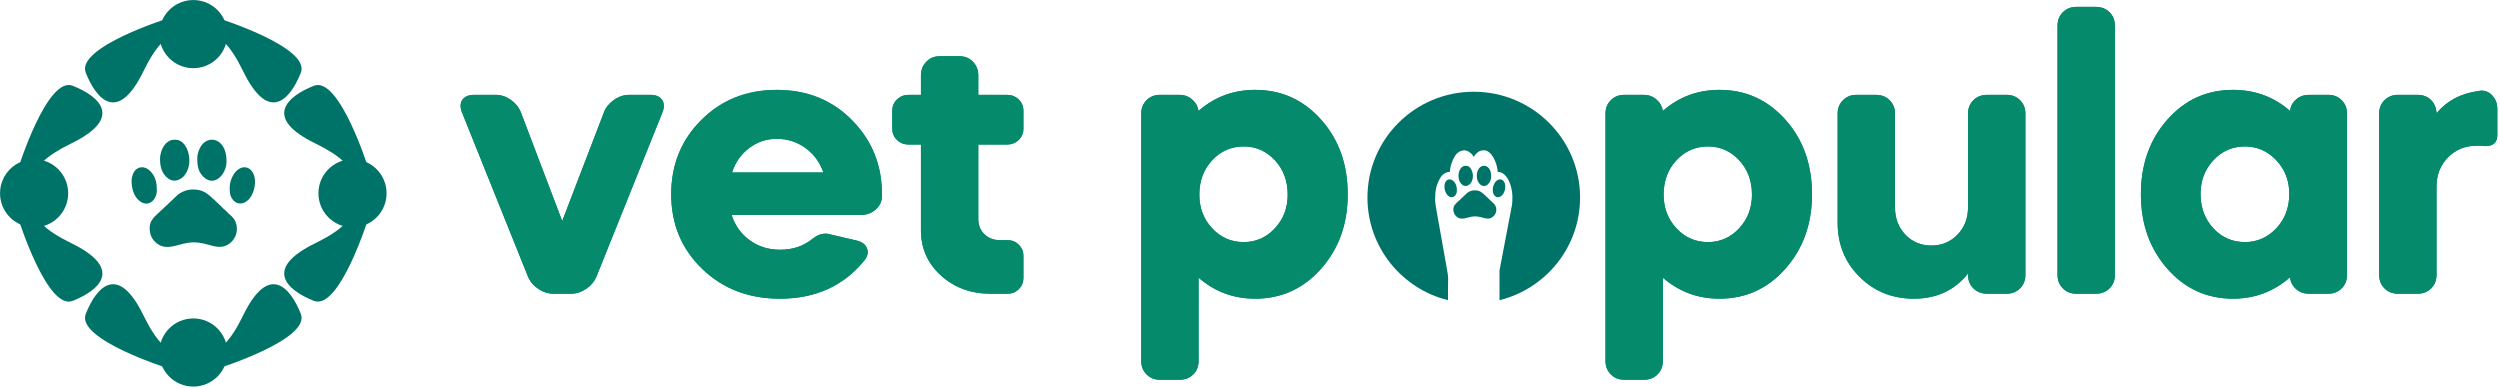 <svg xmlns="http://www.w3.org/2000/svg" width="899" height="140" viewBox="0 0 899 140" fill="none"><path fill-rule="evenodd" clip-rule="evenodd" d="M78.111 132.597C78.111 132.597 112.07 122.012 108.144 112.77C104.378 103.361 96.698 94.35 87.404 113.473C78.111 132.597 71.774 125.523 71.774 125.523C71.774 125.523 67.868 135.398 78.111 132.597Z" fill="#007368"></path><path fill-rule="evenodd" clip-rule="evenodd" d="M60.912 132.598C60.912 132.598 26.953 122.013 30.879 112.77C34.645 103.361 42.326 94.35 51.619 113.474C60.912 132.598 67.25 125.523 67.25 125.523C67.25 125.523 71.156 135.398 60.912 132.598Z" fill="#007368"></path><path d="M69.531 139.013C76.298 139.006 81.779 133.515 81.772 126.747C81.766 119.98 76.274 114.5 69.507 114.506C62.74 114.513 57.259 120.004 57.266 126.772C57.273 133.539 62.764 139.019 69.531 139.013Z" fill="#007368"></path><path fill-rule="evenodd" clip-rule="evenodd" d="M78.111 6.427C78.111 6.427 112.07 17.012 108.144 26.255C104.378 35.664 96.698 44.675 87.404 25.551C78.111 6.427 71.774 13.502 71.774 13.502C71.774 13.502 67.868 3.627 78.111 6.427Z" fill="#007368"></path><path fill-rule="evenodd" clip-rule="evenodd" d="M60.912 6.427C60.912 6.427 26.953 17.012 30.879 26.255C34.645 35.664 42.326 44.675 51.619 25.551C60.912 6.427 67.25 13.502 67.25 13.502C67.25 13.502 71.156 3.626 60.912 6.427Z" fill="#007368"></path><path d="M69.531 0.012C76.298 0.019 81.779 5.51 81.772 12.277C81.766 19.044 76.274 24.525 69.507 24.518C62.74 24.512 57.259 19.02 57.266 12.253C57.273 5.486 62.764 0.005 69.531 0.012Z" fill="#007368"></path><path fill-rule="evenodd" clip-rule="evenodd" d="M6.427 60.913C6.427 60.913 17.012 26.954 26.255 30.88C35.664 34.646 44.675 42.326 25.551 51.62C6.427 60.913 13.502 67.251 13.502 67.251C13.502 67.251 3.627 71.156 6.427 60.913Z" fill="#007368"></path><path fill-rule="evenodd" clip-rule="evenodd" d="M6.427 78.112C6.427 78.112 17.012 112.071 26.255 108.145C35.664 104.379 44.674 96.698 25.551 87.405C6.427 78.112 13.501 71.774 13.501 71.774C13.501 71.774 3.626 67.868 6.427 78.112Z" fill="#007368"></path><path d="M0.012 69.493C0.019 62.726 5.51 57.245 12.277 57.252C19.044 57.259 24.525 62.75 24.518 69.517C24.512 76.284 19.02 81.765 12.253 81.758C5.486 81.752 0.005 76.26 0.012 69.493Z" fill="#007368"></path><path fill-rule="evenodd" clip-rule="evenodd" d="M132.597 60.913C132.597 60.913 122.012 26.954 112.77 30.88C103.36 34.646 94.35 42.326 113.473 51.62C132.597 60.913 125.523 67.251 125.523 67.251C125.523 67.251 135.398 71.156 132.597 60.913Z" fill="#007368"></path><path fill-rule="evenodd" clip-rule="evenodd" d="M132.597 78.112C132.597 78.112 122.013 112.071 112.77 108.145C103.361 104.379 94.35 96.698 113.474 87.405C132.597 78.112 125.523 71.774 125.523 71.774C125.523 71.774 135.398 67.868 132.597 78.112Z" fill="#007368"></path><path d="M139.013 69.493C139.006 62.726 133.515 57.245 126.747 57.252C119.98 57.259 114.5 62.75 114.506 69.517C114.513 76.284 120.004 81.765 126.771 81.758C133.539 81.752 139.019 76.26 139.013 69.493Z" fill="#007368"></path><path d="M803.01 107.408C810.803 107.408 817.634 104.841 823.501 99.706C823.685 101.448 824.418 102.87 825.702 103.97C826.986 105.07 828.498 105.62 830.24 105.62H837.254C839.179 105.62 840.784 104.978 842.067 103.695C843.35 102.411 843.992 100.807 843.992 98.882V40.847C843.992 38.921 843.35 37.317 842.067 36.034C840.783 34.751 839.178 34.108 837.254 34.108H830.24C828.498 34.108 826.985 34.659 825.702 35.759C824.418 36.859 823.685 38.234 823.501 39.885C817.725 34.842 810.895 32.321 803.01 32.321C793.567 32.321 785.682 35.897 779.357 43.048C773.031 50.199 769.867 59.138 769.867 69.865C769.867 80.5 773.031 89.416 779.357 96.613C785.682 103.81 793.567 107.409 803.01 107.409V107.408ZM807.274 52.673C811.674 52.673 815.433 54.324 818.551 57.624C821.668 60.925 823.226 64.959 823.226 69.726C823.226 74.677 821.668 78.803 818.551 82.104C815.433 85.404 811.674 87.054 807.274 87.054C802.782 87.054 798.999 85.404 795.928 82.104C792.857 78.803 791.321 74.677 791.321 69.726C791.321 64.959 792.857 60.925 795.928 57.624C798.999 54.324 802.781 52.673 807.274 52.673Z" fill="#058A6C"></path><path d="M577.335 40.846V129.824C577.335 131.749 577.977 133.354 579.26 134.637C580.544 135.921 582.148 136.562 584.074 136.562H591.087C593.104 136.562 594.754 135.921 596.038 134.637C597.322 133.353 597.963 131.749 597.963 129.824V99.844C603.739 104.886 610.524 107.407 618.317 107.407C627.76 107.407 635.668 103.809 642.039 96.612C648.411 89.415 651.598 80.499 651.598 69.863C651.598 59.137 648.411 50.198 642.039 43.046C635.668 35.895 627.76 32.319 618.317 32.319C610.524 32.319 603.74 34.841 597.963 39.883C597.688 38.233 596.909 36.857 595.625 35.757C594.342 34.657 592.829 34.107 591.087 34.107H584.074C582.148 34.107 580.544 34.749 579.26 36.032C577.977 37.316 577.335 38.92 577.335 40.846V40.846ZM614.192 52.673C618.592 52.673 622.328 54.324 625.399 57.624C628.471 60.925 630.006 65.05 630.006 70.001C630.006 74.769 628.471 78.803 625.399 82.104C622.328 85.404 618.592 87.054 614.192 87.054C609.699 87.054 605.917 85.404 602.846 82.104C599.774 78.803 598.239 74.769 598.239 70.001C598.239 65.051 599.775 60.925 602.846 57.624C605.917 54.324 609.699 52.673 614.192 52.673Z" fill="#058A6C"></path><path d="M410.382 40.846V129.824C410.382 131.749 411.024 133.354 412.307 134.637C413.591 135.921 415.196 136.562 417.121 136.562H424.134C426.151 136.562 427.802 135.921 429.085 134.637C430.369 133.353 431.01 131.749 431.01 129.824V99.844C436.786 104.886 443.571 107.407 451.364 107.407C460.807 107.407 468.715 103.809 475.087 96.612C481.458 89.415 484.644 80.499 484.644 69.863C484.644 59.137 481.458 50.198 475.087 43.046C468.715 35.895 460.807 32.319 451.364 32.319C443.571 32.319 436.787 34.841 431.01 39.883C430.735 38.233 429.956 36.857 428.672 35.757C427.389 34.657 425.876 34.107 424.134 34.107H417.121C415.195 34.107 413.591 34.749 412.307 36.032C411.024 37.316 410.382 38.92 410.382 40.846V40.846ZM447.238 52.673C451.639 52.673 455.375 54.324 458.446 57.624C461.518 60.925 463.054 65.05 463.054 70.001C463.054 74.769 461.518 78.803 458.446 82.104C455.375 85.404 451.639 87.054 447.238 87.054C442.746 87.054 438.964 85.404 435.893 82.104C432.821 78.803 431.286 74.769 431.286 70.001C431.286 65.051 432.822 60.925 435.893 57.624C438.964 54.324 442.746 52.673 447.238 52.673Z" fill="#058A6C"></path><path d="M855.544 40.846V98.881C855.544 100.807 856.186 102.411 857.47 103.694C858.753 104.977 860.358 105.62 862.283 105.62H869.296C871.313 105.62 872.964 104.977 874.247 103.694C875.531 102.411 876.172 100.806 876.172 98.881V67.113C876.172 62.896 877.548 59.389 880.298 56.593C883.049 53.796 886.487 52.398 890.613 52.398H892.538C892.63 52.398 892.813 52.421 893.088 52.467C893.363 52.513 893.592 52.535 893.776 52.535C896.618 52.535 898.039 51.206 898.039 48.547V39.058C898.039 37.316 897.489 35.803 896.389 34.52C895.289 33.236 893.959 32.595 892.4 32.595C891.942 32.595 891.575 32.64 891.3 32.732C884.974 33.557 879.931 36.216 876.173 40.708C876.081 38.783 875.416 37.202 874.179 35.964C872.941 34.726 871.313 34.107 869.297 34.107H862.283C860.358 34.107 858.753 34.749 857.47 36.033C856.186 37.316 855.545 38.921 855.545 40.846L855.544 40.846Z" fill="#058A6C"></path><path d="M739.887 98.881C739.887 100.807 740.529 102.411 741.813 103.694C743.096 104.978 744.701 105.62 746.626 105.62H753.639C755.656 105.62 757.307 104.978 758.59 103.694C759.873 102.411 760.515 100.807 760.515 98.881V9.216C760.515 7.291 759.873 5.686 758.59 4.403C757.306 3.119 755.656 2.478 753.639 2.478H746.626C744.7 2.478 743.096 3.119 741.813 4.403C740.529 5.687 739.887 7.291 739.887 9.216V98.881Z" fill="#058A6C"></path><path d="M660.811 40.846V80.04C660.811 87.833 663.447 94.343 668.719 99.569C673.991 104.795 680.477 107.407 688.178 107.407C696.43 107.407 702.939 104.382 707.707 98.331V98.881C707.707 100.807 708.349 102.411 709.632 103.694C710.916 104.977 712.566 105.62 714.583 105.62H721.597C723.522 105.62 725.126 104.977 726.41 103.694C727.693 102.411 728.335 100.806 728.335 98.881V40.846C728.335 38.921 727.693 37.316 726.41 36.033C725.126 34.75 723.522 34.108 721.597 34.108H714.583C712.566 34.108 710.916 34.75 709.632 36.033C708.349 37.317 707.707 38.921 707.707 40.846V74.539C707.707 78.482 706.446 81.759 703.925 84.373C701.404 86.985 698.263 88.292 694.505 88.292C690.745 88.292 687.628 86.985 685.153 84.373C682.678 81.759 681.44 78.482 681.44 74.539V40.846C681.44 38.921 680.798 37.316 679.514 36.033C678.231 34.75 676.58 34.108 674.564 34.108H667.55C665.625 34.108 664.02 34.75 662.737 36.033C661.453 37.317 660.811 38.921 660.811 40.846Z" fill="#058A6C"></path><path d="M170.542 34.108C168.525 34.108 167.104 34.704 166.279 35.896C165.453 37.087 165.407 38.6 166.141 40.434L189.795 99.294C190.528 101.127 191.766 102.64 193.508 103.831C195.25 105.024 197.084 105.62 199.009 105.62H205.335C207.26 105.62 209.094 105.024 210.836 103.831C212.578 102.64 213.815 101.127 214.549 99.294L238.203 40.434C238.936 38.6 238.891 37.087 238.065 35.896C237.24 34.704 235.865 34.108 233.94 34.108H226.238C224.313 34.108 222.479 34.727 220.738 35.965C218.995 37.202 217.803 38.692 217.162 40.434L202.172 79.49L187.319 40.434C186.586 38.6 185.371 37.087 183.675 35.896C181.979 34.704 180.168 34.108 178.243 34.108H170.542H170.542ZM309.578 77.29C311.687 77.29 313.474 76.625 314.941 75.296C316.408 73.966 317.141 72.385 317.141 70.551C317.325 59.916 313.818 50.886 306.621 43.459C299.424 36.033 290.325 32.32 279.323 32.32C268.504 32.32 259.473 35.918 252.23 43.115C244.988 50.313 241.366 59.228 241.366 69.864C241.366 80.591 245.079 89.529 252.505 96.681C259.931 103.832 269.237 107.408 280.423 107.408C293.258 107.408 303.389 102.824 310.815 93.655C312.007 92.189 312.328 90.745 311.778 89.324C311.228 87.903 309.99 86.963 308.065 86.505L298.025 84.166C297.842 84.075 297.475 84.029 296.925 84.029C295.275 84.029 293.716 84.625 292.25 85.817C289.041 88.476 285.144 89.805 280.56 89.805C276.342 89.805 272.675 88.659 269.558 86.367C266.44 84.075 264.286 81.049 263.095 77.29H309.578L309.578 77.29ZM296.101 62.025H263.233C264.425 58.358 266.488 55.424 269.421 53.223C272.355 51.023 275.656 49.923 279.323 49.923C283.173 49.923 286.611 51.023 289.637 53.223C292.663 55.424 294.817 58.358 296.101 62.025ZM326.768 51.986H331.169V82.791C331.169 89.3 333.576 94.733 338.389 99.087C343.202 103.442 349.138 105.62 356.198 105.62H362.386C363.945 105.62 365.275 105.069 366.375 103.969C367.475 102.869 368.025 101.539 368.025 99.981V92.004C368.025 90.446 367.475 89.116 366.375 88.016C365.275 86.916 363.945 86.366 362.386 86.366H359.636C357.344 86.366 355.464 85.655 353.998 84.234C352.53 82.813 351.797 81.002 351.797 78.802V51.985H362.111C363.762 51.985 365.16 51.435 366.306 50.335C367.452 49.234 368.025 47.859 368.025 46.209V39.883C368.025 38.232 367.452 36.857 366.306 35.757C365.16 34.657 363.762 34.106 362.111 34.106H351.797V27.093C351.797 25.168 351.155 23.54 349.872 22.211C348.588 20.882 346.984 20.217 345.059 20.217H337.907C335.982 20.217 334.378 20.882 333.094 22.211C331.81 23.541 331.169 25.168 331.169 27.093V34.106H326.768C325.118 34.106 323.72 34.657 322.574 35.757C321.428 36.857 320.855 38.232 320.855 39.883V46.209C320.855 47.859 321.428 49.234 322.574 50.335C323.72 51.435 325.118 51.985 326.768 51.985V51.986Z" fill="#058A6C"></path><path d="M803.01 107.408C810.803 107.408 817.634 104.841 823.501 99.706C823.685 101.448 824.418 102.87 825.702 103.97C826.986 105.07 828.498 105.62 830.24 105.62H837.254C839.179 105.62 840.784 104.978 842.067 103.695C843.35 102.411 843.992 100.807 843.992 98.882V40.847C843.992 38.921 843.35 37.317 842.067 36.034C840.783 34.751 839.178 34.108 837.254 34.108H830.24C828.498 34.108 826.985 34.659 825.702 35.759C824.418 36.859 823.685 38.234 823.501 39.885C817.725 34.842 810.895 32.321 803.01 32.321C793.567 32.321 785.682 35.897 779.357 43.048C773.031 50.199 769.867 59.138 769.867 69.865C769.867 80.5 773.031 89.416 779.357 96.613C785.682 103.81 793.567 107.409 803.01 107.409V107.408ZM807.274 52.673C811.674 52.673 815.433 54.324 818.551 57.624C821.668 60.925 823.226 64.959 823.226 69.726C823.226 74.677 821.668 78.803 818.551 82.104C815.433 85.404 811.674 87.054 807.274 87.054C802.782 87.054 798.999 85.404 795.928 82.104C792.857 78.803 791.321 74.677 791.321 69.726C791.321 64.959 792.857 60.925 795.928 57.624C798.999 54.324 802.781 52.673 807.274 52.673Z" fill="#058A6C"></path><path d="M577.335 40.846V129.824C577.335 131.749 577.977 133.354 579.26 134.637C580.544 135.921 582.148 136.562 584.074 136.562H591.087C593.104 136.562 594.754 135.921 596.038 134.637C597.322 133.353 597.963 131.749 597.963 129.824V99.844C603.739 104.886 610.524 107.407 618.317 107.407C627.76 107.407 635.668 103.809 642.039 96.612C648.411 89.415 651.598 80.499 651.598 69.863C651.598 59.137 648.411 50.198 642.039 43.046C635.668 35.895 627.76 32.319 618.317 32.319C610.524 32.319 603.74 34.841 597.963 39.883C597.688 38.233 596.909 36.857 595.625 35.757C594.342 34.657 592.829 34.107 591.087 34.107H584.074C582.148 34.107 580.544 34.749 579.26 36.032C577.977 37.316 577.335 38.92 577.335 40.846V40.846ZM614.192 52.673C618.592 52.673 622.328 54.324 625.399 57.624C628.471 60.925 630.006 65.05 630.006 70.001C630.006 74.769 628.471 78.803 625.399 82.104C622.328 85.404 618.592 87.054 614.192 87.054C609.699 87.054 605.917 85.404 602.846 82.104C599.774 78.803 598.239 74.769 598.239 70.001C598.239 65.051 599.775 60.925 602.846 57.624C605.917 54.324 609.699 52.673 614.192 52.673Z" fill="#058A6C"></path><path d="M410.382 40.846V129.824C410.382 131.749 411.024 133.354 412.307 134.637C413.591 135.921 415.196 136.562 417.121 136.562H424.134C426.151 136.562 427.802 135.921 429.085 134.637C430.369 133.353 431.01 131.749 431.01 129.824V99.844C436.786 104.886 443.571 107.407 451.364 107.407C460.807 107.407 468.715 103.809 475.087 96.612C481.458 89.415 484.644 80.499 484.644 69.863C484.644 59.137 481.458 50.198 475.087 43.046C468.715 35.895 460.807 32.319 451.364 32.319C443.571 32.319 436.787 34.841 431.01 39.883C430.735 38.233 429.956 36.857 428.672 35.757C427.389 34.657 425.876 34.107 424.134 34.107H417.121C415.195 34.107 413.591 34.749 412.307 36.032C411.024 37.316 410.382 38.92 410.382 40.846V40.846ZM447.238 52.673C451.639 52.673 455.375 54.324 458.446 57.624C461.518 60.925 463.054 65.05 463.054 70.001C463.054 74.769 461.518 78.803 458.446 82.104C455.375 85.404 451.639 87.054 447.238 87.054C442.746 87.054 438.964 85.404 435.893 82.104C432.821 78.803 431.286 74.769 431.286 70.001C431.286 65.051 432.822 60.925 435.893 57.624C438.964 54.324 442.746 52.673 447.238 52.673Z" fill="#058A6C"></path><path d="M855.544 40.846V98.881C855.544 100.807 856.186 102.411 857.47 103.694C858.753 104.977 860.358 105.62 862.283 105.62H869.296C871.313 105.62 872.964 104.977 874.247 103.694C875.531 102.411 876.172 100.806 876.172 98.881V67.113C876.172 62.896 877.548 59.389 880.298 56.593C883.049 53.796 886.487 52.398 890.613 52.398H892.538C892.63 52.398 892.813 52.421 893.088 52.467C893.363 52.513 893.592 52.535 893.776 52.535C896.618 52.535 898.039 51.206 898.039 48.547V39.058C898.039 37.316 897.489 35.803 896.389 34.52C895.289 33.236 893.959 32.595 892.4 32.595C891.942 32.595 891.575 32.64 891.3 32.732C884.974 33.557 879.931 36.216 876.173 40.708C876.081 38.783 875.416 37.202 874.179 35.964C872.941 34.726 871.313 34.107 869.297 34.107H862.283C860.358 34.107 858.753 34.749 857.47 36.033C856.186 37.316 855.545 38.921 855.545 40.846L855.544 40.846Z" fill="#058A6C"></path><path d="M739.887 98.881C739.887 100.807 740.529 102.411 741.813 103.694C743.096 104.978 744.701 105.62 746.626 105.62H753.639C755.656 105.62 757.307 104.978 758.59 103.694C759.873 102.411 760.515 100.807 760.515 98.881V9.216C760.515 7.291 759.873 5.686 758.59 4.403C757.306 3.119 755.656 2.478 753.639 2.478H746.626C744.7 2.478 743.096 3.119 741.813 4.403C740.529 5.687 739.887 7.291 739.887 9.216V98.881Z" fill="#058A6C"></path><path d="M660.811 40.846V80.04C660.811 87.833 663.447 94.343 668.719 99.569C673.991 104.795 680.477 107.407 688.178 107.407C696.43 107.407 702.939 104.382 707.707 98.331V98.881C707.707 100.807 708.349 102.411 709.632 103.694C710.916 104.977 712.566 105.62 714.583 105.62H721.597C723.522 105.62 725.126 104.977 726.41 103.694C727.693 102.411 728.335 100.806 728.335 98.881V40.846C728.335 38.921 727.693 37.316 726.41 36.033C725.126 34.75 723.522 34.108 721.597 34.108H714.583C712.566 34.108 710.916 34.75 709.632 36.033C708.349 37.317 707.707 38.921 707.707 40.846V74.539C707.707 78.482 706.446 81.759 703.925 84.373C701.404 86.985 698.263 88.292 694.505 88.292C690.745 88.292 687.628 86.985 685.153 84.373C682.678 81.759 681.44 78.482 681.44 74.539V40.846C681.44 38.921 680.798 37.316 679.514 36.033C678.231 34.75 676.58 34.108 674.564 34.108H667.55C665.625 34.108 664.02 34.75 662.737 36.033C661.453 37.317 660.811 38.921 660.811 40.846Z" fill="#058A6C"></path><path d="M170.542 34.108C168.525 34.108 167.104 34.704 166.279 35.896C165.453 37.087 165.407 38.6 166.141 40.434L189.795 99.294C190.528 101.127 191.766 102.64 193.508 103.831C195.25 105.024 197.084 105.62 199.009 105.62H205.335C207.26 105.62 209.094 105.024 210.836 103.831C212.578 102.64 213.815 101.127 214.549 99.294L238.203 40.434C238.936 38.6 238.891 37.087 238.065 35.896C237.24 34.704 235.865 34.108 233.94 34.108H226.238C224.313 34.108 222.479 34.727 220.738 35.965C218.995 37.202 217.803 38.692 217.162 40.434L202.172 79.49L187.319 40.434C186.586 38.6 185.371 37.087 183.675 35.896C181.979 34.704 180.168 34.108 178.243 34.108H170.542H170.542ZM309.578 77.29C311.687 77.29 313.474 76.625 314.941 75.296C316.408 73.966 317.141 72.385 317.141 70.551C317.325 59.916 313.818 50.886 306.621 43.459C299.424 36.033 290.325 32.32 279.323 32.32C268.504 32.32 259.473 35.918 252.23 43.115C244.988 50.313 241.366 59.228 241.366 69.864C241.366 80.591 245.079 89.529 252.505 96.681C259.931 103.832 269.237 107.408 280.423 107.408C293.258 107.408 303.389 102.824 310.815 93.655C312.007 92.189 312.328 90.745 311.778 89.324C311.228 87.903 309.99 86.963 308.065 86.505L298.025 84.166C297.842 84.075 297.475 84.029 296.925 84.029C295.275 84.029 293.716 84.625 292.25 85.817C289.041 88.476 285.144 89.805 280.56 89.805C276.342 89.805 272.675 88.659 269.558 86.367C266.44 84.075 264.286 81.049 263.095 77.29H309.578L309.578 77.29ZM296.101 62.025H263.233C264.425 58.358 266.488 55.424 269.421 53.223C272.355 51.023 275.656 49.923 279.323 49.923C283.173 49.923 286.611 51.023 289.637 53.223C292.663 55.424 294.817 58.358 296.101 62.025ZM326.768 51.986H331.169V82.791C331.169 89.3 333.576 94.733 338.389 99.087C343.202 103.442 349.138 105.62 356.198 105.62H362.386C363.945 105.62 365.275 105.069 366.375 103.969C367.475 102.869 368.025 101.539 368.025 99.981V92.004C368.025 90.446 367.475 89.116 366.375 88.016C365.275 86.916 363.945 86.366 362.386 86.366H359.636C357.344 86.366 355.464 85.655 353.998 84.234C352.53 82.813 351.797 81.002 351.797 78.802V51.985H362.111C363.762 51.985 365.16 51.435 366.306 50.335C367.452 49.234 368.025 47.859 368.025 46.209V39.883C368.025 38.232 367.452 36.857 366.306 35.757C365.16 34.657 363.762 34.106 362.111 34.106H351.797V27.093C351.797 25.168 351.155 23.54 349.872 22.211C348.588 20.882 346.984 20.217 345.059 20.217H337.907C335.982 20.217 334.378 20.882 333.094 22.211C331.81 23.541 331.169 25.168 331.169 27.093V34.106H326.768C325.118 34.106 323.72 34.657 322.574 35.757C321.428 36.857 320.855 38.232 320.855 39.883V46.209C320.855 47.859 321.428 49.234 322.574 50.335C323.72 51.435 325.118 51.985 326.768 51.985V51.986Z" fill="#058A6C"></path><path fill-rule="evenodd" clip-rule="evenodd" d="M529.964 32.989C551.079 32.989 568.196 50.021 568.196 71.032C568.196 88.862 555.867 103.825 539.231 107.947C539.234 107.695 539.226 107.42 539.226 107.14L539.227 97.363C539.246 97.014 539.346 96.616 539.417 96.249L543.164 76.561C543.705 73.739 543.856 73.669 543.856 70.712C543.856 69.485 543.63 68.14 543.382 67.226C542.554 64.176 540.945 61.793 538.575 61.793C538.383 58.381 536.275 54.056 533.727 54.056C532.826 54.056 532.102 54.169 531.342 54.811C531.125 54.994 530.84 55.239 530.637 55.485C530.324 55.865 530.116 55.98 530.037 56.42H529.892C529.747 55.611 527.936 54.056 526.708 54.056C525.08 54.056 523.785 54.922 522.914 56.588C522.118 58.111 521.47 59.728 521.354 61.793C520.006 61.793 518.62 62.727 517.911 63.986C516.437 66.602 516.072 68.38 516.072 71.894C516.072 73.567 517.178 78.991 517.504 80.942L520.269 96.501C520.975 100.458 520.703 99.197 520.703 104.239C520.703 105.17 520.703 106.101 520.703 107.033C520.703 107.347 520.691 107.661 520.696 107.946C504.06 103.824 491.732 88.861 491.732 71.032C491.732 50.021 508.849 32.989 529.964 32.989Z" fill="#007368"></path><path fill-rule="evenodd" clip-rule="evenodd" d="M53.816 81.91C53.816 83.999 54.411 85.624 55.704 86.908C58.389 89.576 61.218 88.909 64.51 88.012C68.545 86.912 70.53 86.839 74.669 87.935C77.004 88.554 79.227 89.342 81.525 88.193C84.78 86.564 86.181 82.629 84.427 79.23C84.082 78.562 83.279 77.662 82.703 77.222C82.026 76.705 81.545 76.012 80.831 75.46C80.49 75.197 80.21 74.873 79.906 74.568L77.561 72.321C74.949 70.02 73.594 68.135 69.311 68.135C67.416 68.135 65.329 68.918 63.939 70.032C63.757 70.178 63.675 70.296 63.491 70.445L58.283 75.376C57.879 75.714 57.7 75.872 57.331 76.242C55.911 77.662 53.816 79.088 53.816 81.909V81.91Z" fill="#007368"></path><path fill-rule="evenodd" clip-rule="evenodd" d="M70.938 56.943C70.938 59.056 71.129 61.052 72.412 62.739C72.87 63.342 73.306 63.791 73.902 64.214C77.613 66.844 81.46 62.362 81.46 58.091C81.46 55.435 80.828 52.641 78.839 51.147C76.644 49.499 73.883 50.121 72.314 52.484C71.642 53.496 70.938 55.313 70.938 56.943Z" fill="#007368"></path><path fill-rule="evenodd" clip-rule="evenodd" d="M57.546 57.23C57.546 60.105 58.296 62.532 60.455 64.174C62.466 65.704 65.006 64.884 66.553 62.794C69.855 58.332 67.448 50.247 63.189 50.247C61.887 50.247 61.448 50.26 60.279 51.067C58.604 52.224 57.545 54.943 57.545 57.23L57.546 57.23Z" fill="#007368"></path><path fill-rule="evenodd" clip-rule="evenodd" d="M82.607 67.274C82.607 68.955 82.567 70.23 83.644 71.69C85.429 74.108 88.432 73.435 90.166 70.815C91.827 68.304 92.583 63.523 90.191 61.125C88.558 59.488 86.342 60.068 84.877 61.604C83.64 62.9 82.607 65.312 82.607 67.274V67.274Z" fill="#007368"></path><path fill-rule="evenodd" clip-rule="evenodd" d="M47.311 65.17C47.311 67.146 47.838 69.252 48.706 70.566C48.926 70.899 49.09 71.178 49.343 71.46L49.712 71.856C53.12 75.118 56.398 71.916 56.398 68.517C56.398 66.2 56.114 64.164 54.733 62.339C52.089 58.845 48.703 59.894 47.704 62.885C47.471 63.583 47.311 64.246 47.311 65.17Z" fill="#007368"></path><path fill-rule="evenodd" clip-rule="evenodd" d="M522.624 75.222C522.624 76.251 522.918 77.051 523.555 77.684C524.878 78.999 526.272 78.67 527.893 78.228C529.881 77.686 530.86 77.65 532.899 78.191C534.049 78.495 535.145 78.884 536.277 78.317C537.88 77.515 538.571 75.576 537.707 73.902C537.536 73.572 537.141 73.129 536.857 72.912C536.524 72.658 536.287 72.316 535.935 72.044C535.767 71.914 535.629 71.755 535.479 71.604L534.324 70.497C533.037 69.364 532.369 68.435 530.259 68.435C529.325 68.435 528.297 68.821 527.612 69.37C527.522 69.442 527.482 69.5 527.391 69.573L524.825 72.003C524.626 72.169 524.537 72.248 524.356 72.43C523.656 73.129 522.624 73.832 522.624 75.222L522.624 75.222Z" fill="#007368"></path><path fill-rule="evenodd" clip-rule="evenodd" d="M531.061 62.921C531.061 63.962 531.155 64.945 531.787 65.777C532.013 66.073 532.228 66.295 532.522 66.503C534.35 67.799 536.246 65.591 536.246 63.486C536.246 62.177 535.934 60.8 534.954 60.065C533.873 59.253 532.512 59.559 531.739 60.724C531.408 61.222 531.061 62.117 531.061 62.921Z" fill="#007368"></path><path fill-rule="evenodd" clip-rule="evenodd" d="M524.463 63.062C524.463 64.478 524.832 65.675 525.895 66.484C526.887 67.238 528.138 66.833 528.9 65.803C530.528 63.605 529.342 59.622 527.243 59.622C526.601 59.622 526.385 59.628 525.809 60.026C524.984 60.596 524.463 61.936 524.463 63.063V63.062Z" fill="#007368"></path><path fill-rule="evenodd" clip-rule="evenodd" d="M536.811 68.011C536.811 68.839 536.791 69.467 537.321 70.186C538.201 71.378 539.681 71.046 540.535 69.755C541.354 68.518 541.726 66.163 540.547 64.982C539.743 64.175 538.651 64.46 537.929 65.218C537.32 65.856 536.811 67.045 536.811 68.011V68.011Z" fill="#007368"></path><path fill-rule="evenodd" clip-rule="evenodd" d="M519.42 66.974C519.42 67.948 519.679 68.985 520.107 69.633C520.215 69.797 520.296 69.934 520.421 70.073L520.603 70.268C522.282 71.876 523.897 70.298 523.897 68.623C523.897 67.481 523.757 66.478 523.077 65.579C521.774 63.858 520.106 64.374 519.614 65.848C519.498 66.192 519.42 66.519 519.42 66.974Z" fill="#007368"></path></svg>
